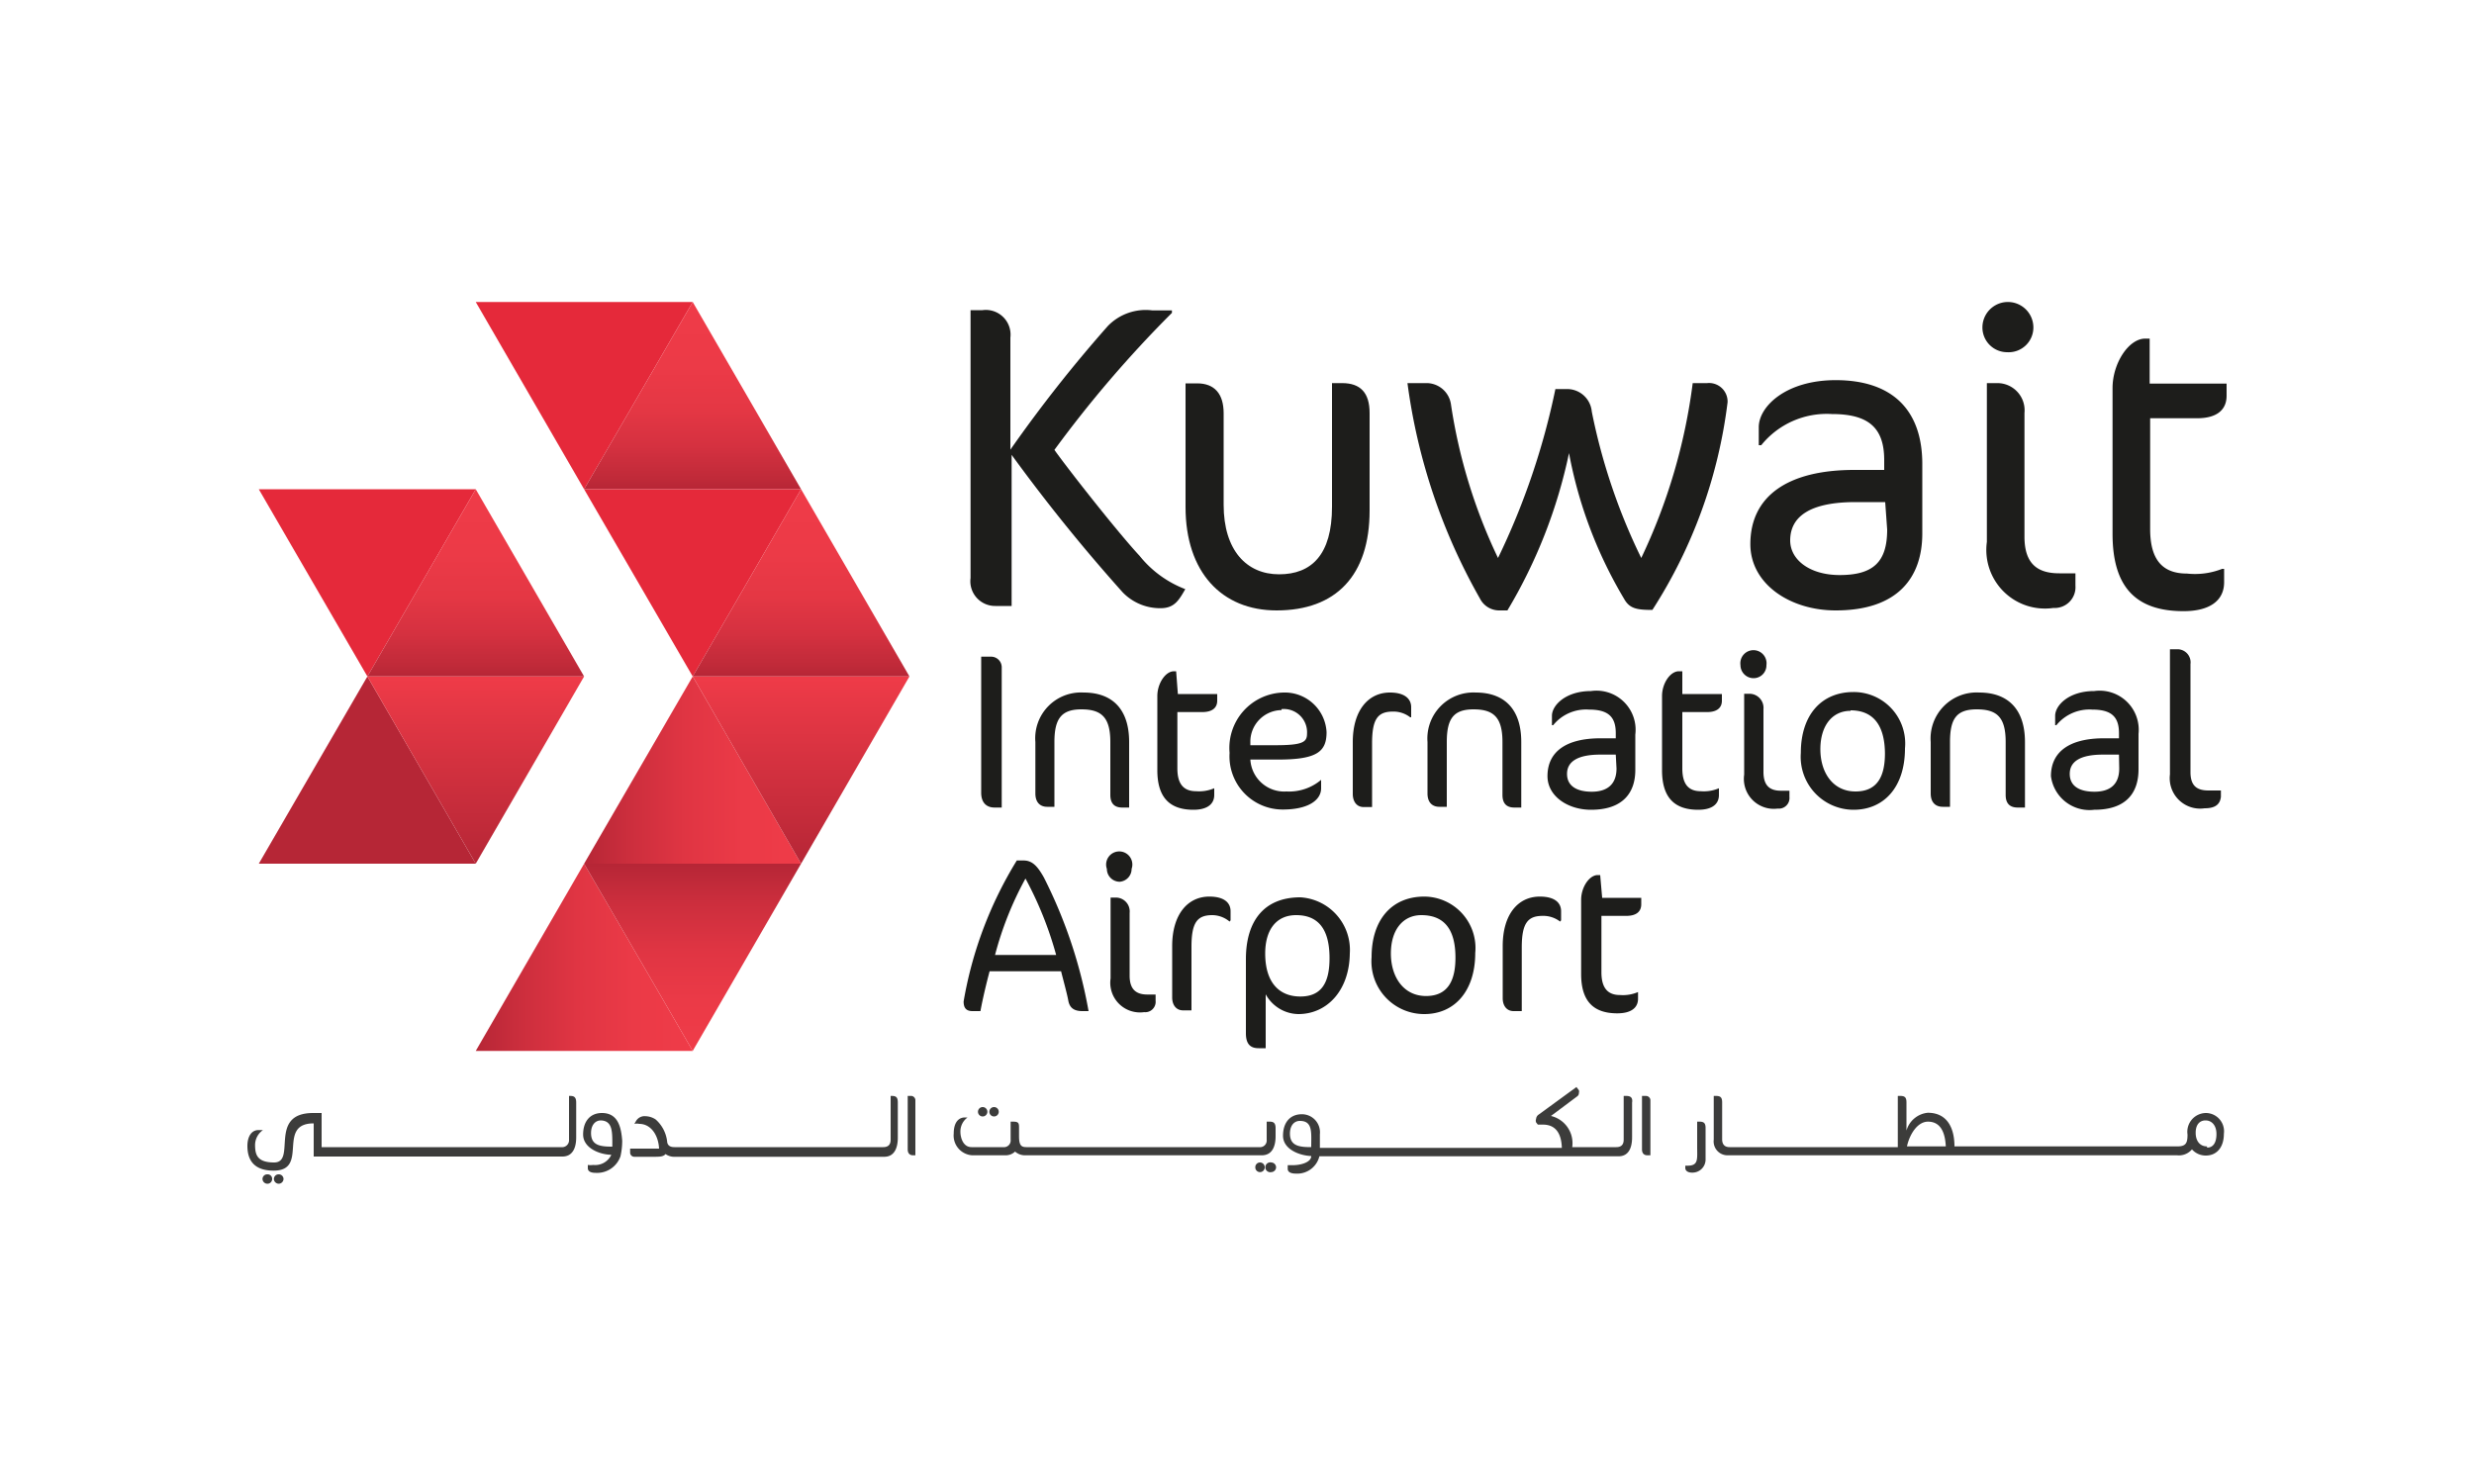 <svg id="Layer_1" data-name="Layer 1" xmlns="http://www.w3.org/2000/svg" xmlns:xlink="http://www.w3.org/1999/xlink" viewBox="0 0 100 60"><defs><style>.cls-1{fill:#e5293a;}.cls-2{fill:url(#linear-gradient);}.cls-3{fill:url(#linear-gradient-2);}.cls-4{fill:url(#linear-gradient-3);}.cls-5{fill:url(#linear-gradient-4);}.cls-6{fill:url(#linear-gradient-5);}.cls-7{fill:url(#linear-gradient-6);}.cls-8{fill:url(#linear-gradient-7);}.cls-9{fill:#b62636;}.cls-10{fill:url(#linear-gradient-8);}.cls-11{fill:#1d1d1b;}.cls-12{fill:#3c3c3b;}</style><linearGradient id="linear-gradient" x1="28" y1="19.78" x2="28" y2="12.2" gradientUnits="userSpaceOnUse"><stop offset="0" stop-color="#b62636"/><stop offset="0.06" stop-color="#c02a39"/><stop offset="0.23" stop-color="#d53140"/><stop offset="0.42" stop-color="#e43744"/><stop offset="0.65" stop-color="#ec3a47"/><stop offset="1" stop-color="#ef3b48"/></linearGradient><linearGradient id="linear-gradient-2" x1="32.38" y1="27.35" x2="32.38" y2="19.78" xlink:href="#linear-gradient"/><linearGradient id="linear-gradient-3" x1="19.23" y1="38.71" x2="28" y2="38.71" gradientUnits="userSpaceOnUse"><stop offset="0" stop-color="#b62636"/><stop offset="0.21" stop-color="#cc2e3d"/><stop offset="0.47" stop-color="#e03543"/><stop offset="0.73" stop-color="#eb3a47"/><stop offset="1" stop-color="#ef3b48"/></linearGradient><linearGradient id="linear-gradient-4" x1="28" y1="-492.17" x2="28" y2="-499.74" gradientTransform="matrix(1, 0, 0, -1, 0, -457.25)" xlink:href="#linear-gradient-3"/><linearGradient id="linear-gradient-5" x1="23.61" y1="31.13" x2="32.38" y2="31.13" xlink:href="#linear-gradient-3"/><linearGradient id="linear-gradient-6" x1="32.38" y1="-484.6" x2="32.38" y2="-492.17" gradientTransform="matrix(1, 0, 0, -1, 0, -457.25)" gradientUnits="userSpaceOnUse"><stop offset="0" stop-color="#ef3b48"/><stop offset="1" stop-color="#b62636"/></linearGradient><linearGradient id="linear-gradient-7" x1="19.23" y1="27.35" x2="19.23" y2="19.78" xlink:href="#linear-gradient"/><linearGradient id="linear-gradient-8" x1="19.23" y1="-482.68" x2="19.23" y2="-490.25" gradientTransform="matrix(1, 0, 0, -1, 0, -455.33)" gradientUnits="userSpaceOnUse"><stop offset="0" stop-color="#ef3b48"/><stop offset="0.46" stop-color="#d3313f"/><stop offset="1" stop-color="#b62636"/></linearGradient></defs><title>Artboard 7</title><polygon class="cls-1" points="19.23 12.21 28 12.21 23.61 19.78 19.23 12.21"/><polygon class="cls-2" points="32.38 19.78 23.61 19.78 28 12.21 32.38 19.78"/><polygon class="cls-1" points="23.61 19.78 32.38 19.78 28 27.35 23.61 19.78"/><polygon class="cls-3" points="36.76 27.35 28 27.35 32.38 19.78 36.76 27.35"/><polygon class="cls-4" points="19.23 42.49 28 42.49 23.61 34.92 19.23 42.49"/><polygon class="cls-5" points="32.38 34.92 23.61 34.92 28 42.49 32.38 34.92"/><polygon class="cls-6" points="23.61 34.92 32.38 34.92 28 27.35 23.61 34.92"/><polygon class="cls-7" points="36.76 27.35 28 27.35 32.38 34.92 36.76 27.35"/><polygon class="cls-1" points="10.46 19.78 19.23 19.78 14.85 27.35 10.46 19.78"/><polygon class="cls-8" points="23.61 27.35 14.85 27.35 19.23 19.78 23.61 27.35"/><polygon class="cls-9" points="10.46 34.92 19.23 34.92 14.85 27.35 10.46 34.92"/><polygon class="cls-10" points="23.61 27.35 14.85 27.35 19.23 34.92 23.61 27.35"/><path class="cls-11" d="M40.23,24.5a1,1,0,0,1-1-1.13V12.54h.48a1,1,0,0,1,1.13,1.11v4.53a56,56,0,0,1,3.94-5,2.13,2.13,0,0,1,1.8-.63h.79v.1a47.42,47.42,0,0,0-4.75,5.54c.65.91,2.61,3.39,3.44,4.28a4.36,4.36,0,0,0,1.85,1.35c-.26.45-.44.77-1,.77a2.1,2.1,0,0,1-1.53-.64,70.37,70.37,0,0,1-4.49-5.56V24.5Z"/><path class="cls-11" d="M51.6,24.68c-2.22,0-3.68-1.55-3.68-4.18v-5h.47c.69,0,1.07.41,1.07,1.21v3.7c0,1.84.93,2.81,2.24,2.81s2.14-.79,2.14-2.73v-5h.41c.74,0,1.11.39,1.11,1.21v3.94C55.36,23.27,54,24.68,51.6,24.68Z"/><path class="cls-11" d="M66.79,24.66c-.65,0-.93-.06-1.15-.46a17.85,17.85,0,0,1-2.22-5.88,20.6,20.6,0,0,1-2.49,6.36h-.32a.87.87,0,0,1-.79-.48,24,24,0,0,1-2.93-8.71h.81a1,1,0,0,1,.95.87,21.87,21.87,0,0,0,1.9,6.2,29.19,29.19,0,0,0,2.32-6.83h.47a1,1,0,0,1,1,.91,24.25,24.25,0,0,0,2,5.92,23.24,23.24,0,0,0,2.08-7.07H69a.75.75,0,0,1,.83.77A20,20,0,0,1,66.79,24.66Z"/><path class="cls-11" d="M74.2,24.68c-1.85,0-3.45-1.07-3.45-2.68,0-1.94,1.51-3,4.2-3h1.21V18.6c0-1.33-.66-1.86-2.12-1.86A3.4,3.4,0,0,0,71.19,18h-.1v-.73c0-.83,1.09-1.9,3.11-1.9,2.27,0,3.5,1.19,3.5,3.39v2.81C77.7,23.35,76.71,24.68,74.2,24.68Zm2-4.38H75c-1.8,0-2.64.56-2.64,1.55,0,.79.8,1.4,2,1.4,1.36,0,1.92-.53,1.92-1.84Z"/><path class="cls-11" d="M81.13,14.24a1,1,0,0,1-1-1,1,1,0,1,1,2.06,0A1,1,0,0,1,81.13,14.24ZM83,24.58a2.37,2.37,0,0,1-2.69-2.67V15.49h.45a1.1,1.1,0,0,1,1.07,1.21v5c0,1.13.56,1.48,1.41,1.48h.65v.5A.84.84,0,0,1,83,24.58Z"/><path class="cls-11" d="M86.89,15.51H90V16c0,.56-.38.91-1.19.91h-1.9v4.48c0,1.27.52,1.8,1.49,1.8A3,3,0,0,0,89.82,23h.08v.54c0,.75-.59,1.17-1.64,1.17-2,0-2.87-1.05-2.87-3.13V15.69c0-1,.65-2,1.32-2h.18Z"/><path class="cls-11" d="M40.2,32.65c-.31,0-.54-.18-.54-.6v-5.5h.4a.43.43,0,0,1,.43.41v5.69Z"/><path class="cls-11" d="M45.36,32.65c-.31,0-.48-.16-.48-.51V30c0-1-.36-1.32-1.17-1.32s-1.09.38-1.09,1.32v2.62h-.29c-.28,0-.48-.17-.48-.54V30a1.85,1.85,0,0,1,1.95-2c1.15,0,1.84.66,1.84,2v2.65Z"/><path class="cls-11" d="M47.61,28.06H49.2v.27c0,.28-.19.46-.61.46h-1v2.28c0,.65.27.92.76.92a1.57,1.57,0,0,0,.73-.12h0v.27c0,.39-.31.6-.84.6-1,0-1.46-.54-1.46-1.6v-3c0-.51.33-1,.67-1h.09Z"/><path class="cls-11" d="M51.67,30.71H50.54A1.37,1.37,0,0,0,52,32a2,2,0,0,0,1.4-.47h0v.34c0,.48-.52.86-1.55.86a2.15,2.15,0,0,1-2.15-2.29A2.24,2.24,0,0,1,51.88,28a1.69,1.69,0,0,1,1.74,1.6C53.62,30.38,53.25,30.71,51.67,30.71Zm.13-2a1.28,1.28,0,0,0-1.26,1.23v.19l1,0c1.1,0,1.29-.12,1.29-.46A.94.94,0,0,0,51.8,28.67Z"/><path class="cls-11" d="M57,29a1.1,1.1,0,0,0-.7-.23c-.61,0-.84.3-.84,1.28v2.58h-.34c-.28,0-.44-.22-.44-.53V30c0-1.27.62-2,1.5-2,.63,0,.86.28.86.59V29Z"/><path class="cls-11" d="M61.21,32.65c-.31,0-.48-.16-.48-.51V30c0-1-.36-1.32-1.17-1.32s-1.08.38-1.08,1.32v2.62h-.3c-.28,0-.48-.17-.48-.54V30a1.86,1.86,0,0,1,1.95-2c1.15,0,1.84.66,1.84,2v2.65Z"/><path class="cls-11" d="M64.31,32.74c-.94,0-1.76-.55-1.76-1.36,0-1,.77-1.53,2.14-1.53h.62v-.21c0-.68-.33-.95-1.08-.95a1.71,1.71,0,0,0-1.45.63h-.05v-.38c0-.42.55-1,1.58-1A1.58,1.58,0,0,1,66.1,29.7v1.43C66.1,32.06,65.59,32.74,64.31,32.74Zm1-2.23h-.63c-.91,0-1.34.28-1.34.78s.41.72,1,.72,1-.27,1-.94Z"/><path class="cls-11" d="M68,28.06H69.6v.27c0,.28-.19.46-.6.46H68v2.28c0,.65.26.92.75.92a1.55,1.55,0,0,0,.73-.12h0v.27c0,.39-.3.6-.84.6-1,0-1.46-.54-1.46-1.6v-3c0-.51.33-1,.68-1H68Z"/><path class="cls-11" d="M70.87,27.42a.53.53,0,0,1-.52-.53.53.53,0,1,1,1.05,0A.52.52,0,0,1,70.87,27.42Zm1,5.27a1.21,1.21,0,0,1-1.37-1.37V28.05h.23a.57.57,0,0,1,.55.62v2.54c0,.58.28.76.71.76h.34v.25A.43.43,0,0,1,71.84,32.69Z"/><path class="cls-11" d="M74.92,32.74a2.14,2.14,0,0,1-2.13-2.3c0-1.53.83-2.46,2.13-2.46A2.08,2.08,0,0,1,77,30.26C77,31.81,76.16,32.74,74.92,32.74Zm-.12-4c-.74,0-1.22.6-1.22,1.55S74.09,32,75,32s1.19-.65,1.19-1.54C76.18,29.31,75.71,28.72,74.8,28.72Z"/><path class="cls-11" d="M81.56,32.65c-.32,0-.49-.16-.49-.51V30c0-1-.35-1.32-1.17-1.32s-1.08.38-1.08,1.32v2.62h-.29c-.29,0-.49-.17-.49-.54V30A1.86,1.86,0,0,1,80,28c1.15,0,1.85.66,1.85,2v2.65Z"/><path class="cls-11" d="M84.65,32.74a1.57,1.57,0,0,1-1.75-1.36c0-1,.77-1.53,2.14-1.53h.61v-.21c0-.68-.33-.95-1.08-.95a1.72,1.72,0,0,0-1.45.63h-.05v-.38c0-.42.55-1,1.58-1a1.58,1.58,0,0,1,1.79,1.73v1.43C86.44,32.06,85.94,32.74,84.65,32.74Zm1-2.23H85c-.92,0-1.34.28-1.34.78s.4.72,1,.72,1-.27,1-.94Z"/><path class="cls-11" d="M89.11,32.68a1.23,1.23,0,0,1-1.4-1.37V26.25H88a.53.53,0,0,1,.54.6v4.37c0,.58.29.74.73.74h.5v.26C89.73,32.54,89.52,32.68,89.11,32.68Z"/><path class="cls-11" d="M43.75,40.88c-.36,0-.52-.15-.57-.43s-.22-.89-.29-1.18H40c-.12.45-.28,1.11-.37,1.61h-.32c-.25,0-.36-.12-.36-.39a16,16,0,0,1,2.15-5.7h.27c.35,0,.56.22.82.68A19.4,19.4,0,0,1,44,40.88Zm-2.3-5.36a13.56,13.56,0,0,0-1.23,3.09h2.47A14.67,14.67,0,0,0,41.45,35.52Z"/><path class="cls-11" d="M45.26,35.65a.52.52,0,0,1-.52-.52.53.53,0,1,1,1,0A.52.52,0,0,1,45.26,35.65Zm1,5.27a1.2,1.2,0,0,1-1.37-1.36V36.29h.23a.56.56,0,0,1,.54.62v2.54c0,.58.29.76.72.76h.33v.25A.42.42,0,0,1,46.23,40.92Z"/><path class="cls-11" d="M49.7,37.26A1.1,1.1,0,0,0,49,37c-.61,0-.84.3-.84,1.28v2.57h-.34c-.28,0-.44-.22-.44-.52V38.25c0-1.27.62-2,1.5-2,.63,0,.86.27.86.59v.37Z"/><path class="cls-11" d="M52.48,41a1.53,1.53,0,0,1-1.32-.8v2.18h-.29c-.33,0-.51-.17-.51-.6v-3c0-1.55.74-2.5,2.2-2.5a2.13,2.13,0,0,1,2,2.27C54.54,40.06,53.63,41,52.48,41Zm-.09-4c-.81,0-1.25.6-1.25,1.55,0,1.18.57,1.74,1.42,1.74s1.18-.55,1.18-1.55C53.74,37.45,53.19,37,52.39,37Z"/><path class="cls-11" d="M57.57,41a2.13,2.13,0,0,1-2.13-2.3c0-1.52.82-2.45,2.13-2.45a2.08,2.08,0,0,1,2.06,2.28C59.63,40.05,58.81,41,57.57,41Zm-.12-4c-.74,0-1.23.59-1.23,1.55s.52,1.72,1.42,1.72,1.19-.65,1.19-1.55C58.83,37.54,58.35,37,57.45,37Z"/><path class="cls-11" d="M63.06,37.26a1.11,1.11,0,0,0-.71-.23c-.6,0-.84.3-.84,1.28v2.57h-.33c-.28,0-.44-.22-.44-.52V38.25c0-1.27.61-2,1.5-2,.63,0,.86.27.86.59v.37Z"/><path class="cls-11" d="M64.76,36.3h1.58v.26c0,.29-.19.47-.61.47h-1v2.28c0,.64.26.92.75.92a1.55,1.55,0,0,0,.73-.12h0v.27c0,.38-.3.59-.84.59-1,0-1.46-.53-1.46-1.59v-3c0-.51.33-1,.67-1h.1Z"/><path class="cls-12" d="M10.81,47.48a.19.19,0,0,0-.2.19.2.2,0,0,0,.2.19.19.19,0,0,0,.19-.19A.18.18,0,0,0,10.81,47.48Z"/><path class="cls-12" d="M11.27,47.48a.19.19,0,0,0-.2.19.2.2,0,0,0,.2.19.2.2,0,0,0,.19-.19A.19.19,0,0,0,11.27,47.48Z"/><path class="cls-12" d="M23.06,44.31H23v1.77a.28.28,0,0,1-.31.3H13V45h-.34C10.82,45,12,47,11.08,47c-.7,0-.77-.33-.77-.72a.74.74,0,0,1,.32-.59h-.18c-.31,0-.45.3-.45.64,0,.59.28,1,1.06,1,1.45,0,.1-1.91,1.62-1.91v1.34H22.73c.44,0,.56-.39.56-.77V44.58C23.29,44.39,23.23,44.31,23.06,44.31Z"/><path class="cls-12" d="M24.33,45c-.47,0-.76.33-.76.87s.65.81,1.14.82a.72.72,0,0,1-.73.41.73.73,0,0,1-.22,0v.13c0,.14.14.19.32.19a1,1,0,0,0,1-.67,2.84,2.84,0,0,0,.07-.63C25.11,45.61,25,45,24.33,45Zm.42,1.36c-.49,0-.86-.05-.86-.55,0-.31.16-.51.4-.51C24.78,45.32,24.75,45.79,24.75,46.38Z"/><path class="cls-12" d="M36.06,44.31H36v1.77c0,.21-.11.3-.3.3H27.26c-.15,0-.26-.05-.29-.19a1.4,1.4,0,0,0-.47-.93.78.78,0,0,0-.4-.13.4.4,0,0,0-.4.21l-.06.1a.43.43,0,0,1,.2,0c.46,0,.77.44.8,1H25.47v.16a.17.17,0,0,0,.16.17h.77c.26,0,.41,0,.5-.11a.62.62,0,0,0,.39.11h8.45c.43,0,.55-.39.55-.77V44.58C36.29,44.39,36.24,44.31,36.06,44.31Z"/><path class="cls-12" d="M36.85,44.31h-.16v2.16c0,.17.09.24.22.24H37V44.47A.18.18,0,0,0,36.85,44.31Z"/><path class="cls-12" d="M40.18,45.14a.19.19,0,1,0,0-.38.19.19,0,1,0,0,.38Z"/><path class="cls-12" d="M39.72,45.14a.19.19,0,1,0,0-.38.19.19,0,1,0,0,.38Z"/><path class="cls-12" d="M51,46.71c.44,0,.56-.39.56-.77v-.32c0-.19-.06-.27-.23-.27H51.2v.73a.27.27,0,0,1-.3.3H41.49c-.21,0-.3-.07-.3-.44v-.32c0-.19,0-.27-.23-.27h-.11v.73a.27.27,0,0,1-.3.3H39.27c-.35,0-.45-.4-.45-.62a.7.7,0,0,1,.29-.58H39c-.23,0-.45.17-.45.65a.8.8,0,0,0,.75.88h1.36a.55.55,0,0,0,.37-.15h0a.6.6,0,0,0,.39.15H51Z"/><path class="cls-12" d="M50.93,47a.19.19,0,0,0-.19.2.19.19,0,1,0,.38,0A.19.19,0,0,0,50.93,47Z"/><path class="cls-12" d="M51.39,47a.2.2,0,1,0,0,.39.2.2,0,0,0,.19-.19A.2.2,0,0,0,51.39,47Z"/><path class="cls-12" d="M65.74,44.31h-.11v1.77c0,.21-.11.3-.3.3H63.55a1.13,1.13,0,0,0-.86-1.26l1.07-.8a.16.16,0,0,0,.06-.13.2.2,0,0,0,0-.11l-.1-.13L62.2,45.06a.23.23,0,0,0-.11.18.19.19,0,0,0,0,.14l.07.09.21,0c.65,0,.75.58.76.94H53.35v-.55a.73.73,0,0,0-.73-.81c-.47,0-.76.33-.76.87s.65.8,1.14.82c0,.25-.41.37-.75.37h-.2v.15c0,.14.15.19.33.19a.92.92,0,0,0,.95-.7H65.42c.44,0,.55-.39.55-.77V44.58C66,44.39,65.92,44.31,65.74,44.31ZM53,46.38c-.49,0-.86-.05-.86-.55,0-.31.16-.51.4-.51C53.07,45.32,53,45.79,53,46.38Z"/><path class="cls-12" d="M66.53,44.31h-.16v2.16c0,.17.09.24.22.24h.12V44.47A.18.18,0,0,0,66.53,44.31Z"/><path class="cls-12" d="M68.7,45.35h-.1v1c0,.52.06.78-.39.78h-.09v.09c0,.12.11.19.27.19a.53.53,0,0,0,.55-.51v-.16h0V45.61C68.94,45.42,68.88,45.35,68.7,45.35Z"/><path class="cls-12" d="M89.18,45a.76.76,0,0,0-.76.87c0,.34-.06.48-.41.48H79c0-.71-.27-1.36-1.08-1.36a1,1,0,0,0-.86.72V44.57c0-.19-.06-.26-.24-.26h-.11v2.07h-6.8c-.19,0-.3-.1-.3-.32V44.57c0-.19-.06-.26-.24-.26h-.1v1.77a.56.56,0,0,0,.55.63H88a.69.69,0,0,0,.6-.24.74.74,0,0,0,.56.25c.44,0,.73-.33.73-.88A.74.74,0,0,0,89.18,45Zm-12.1,1.35c.11-.5.43-1,.85-1,.61,0,.7.63.72,1Zm12.13,0c-.29,0-.46-.22-.46-.55s.16-.5.4-.5.44.19.44.55S89.45,46.4,89.21,46.4Z"/></svg>